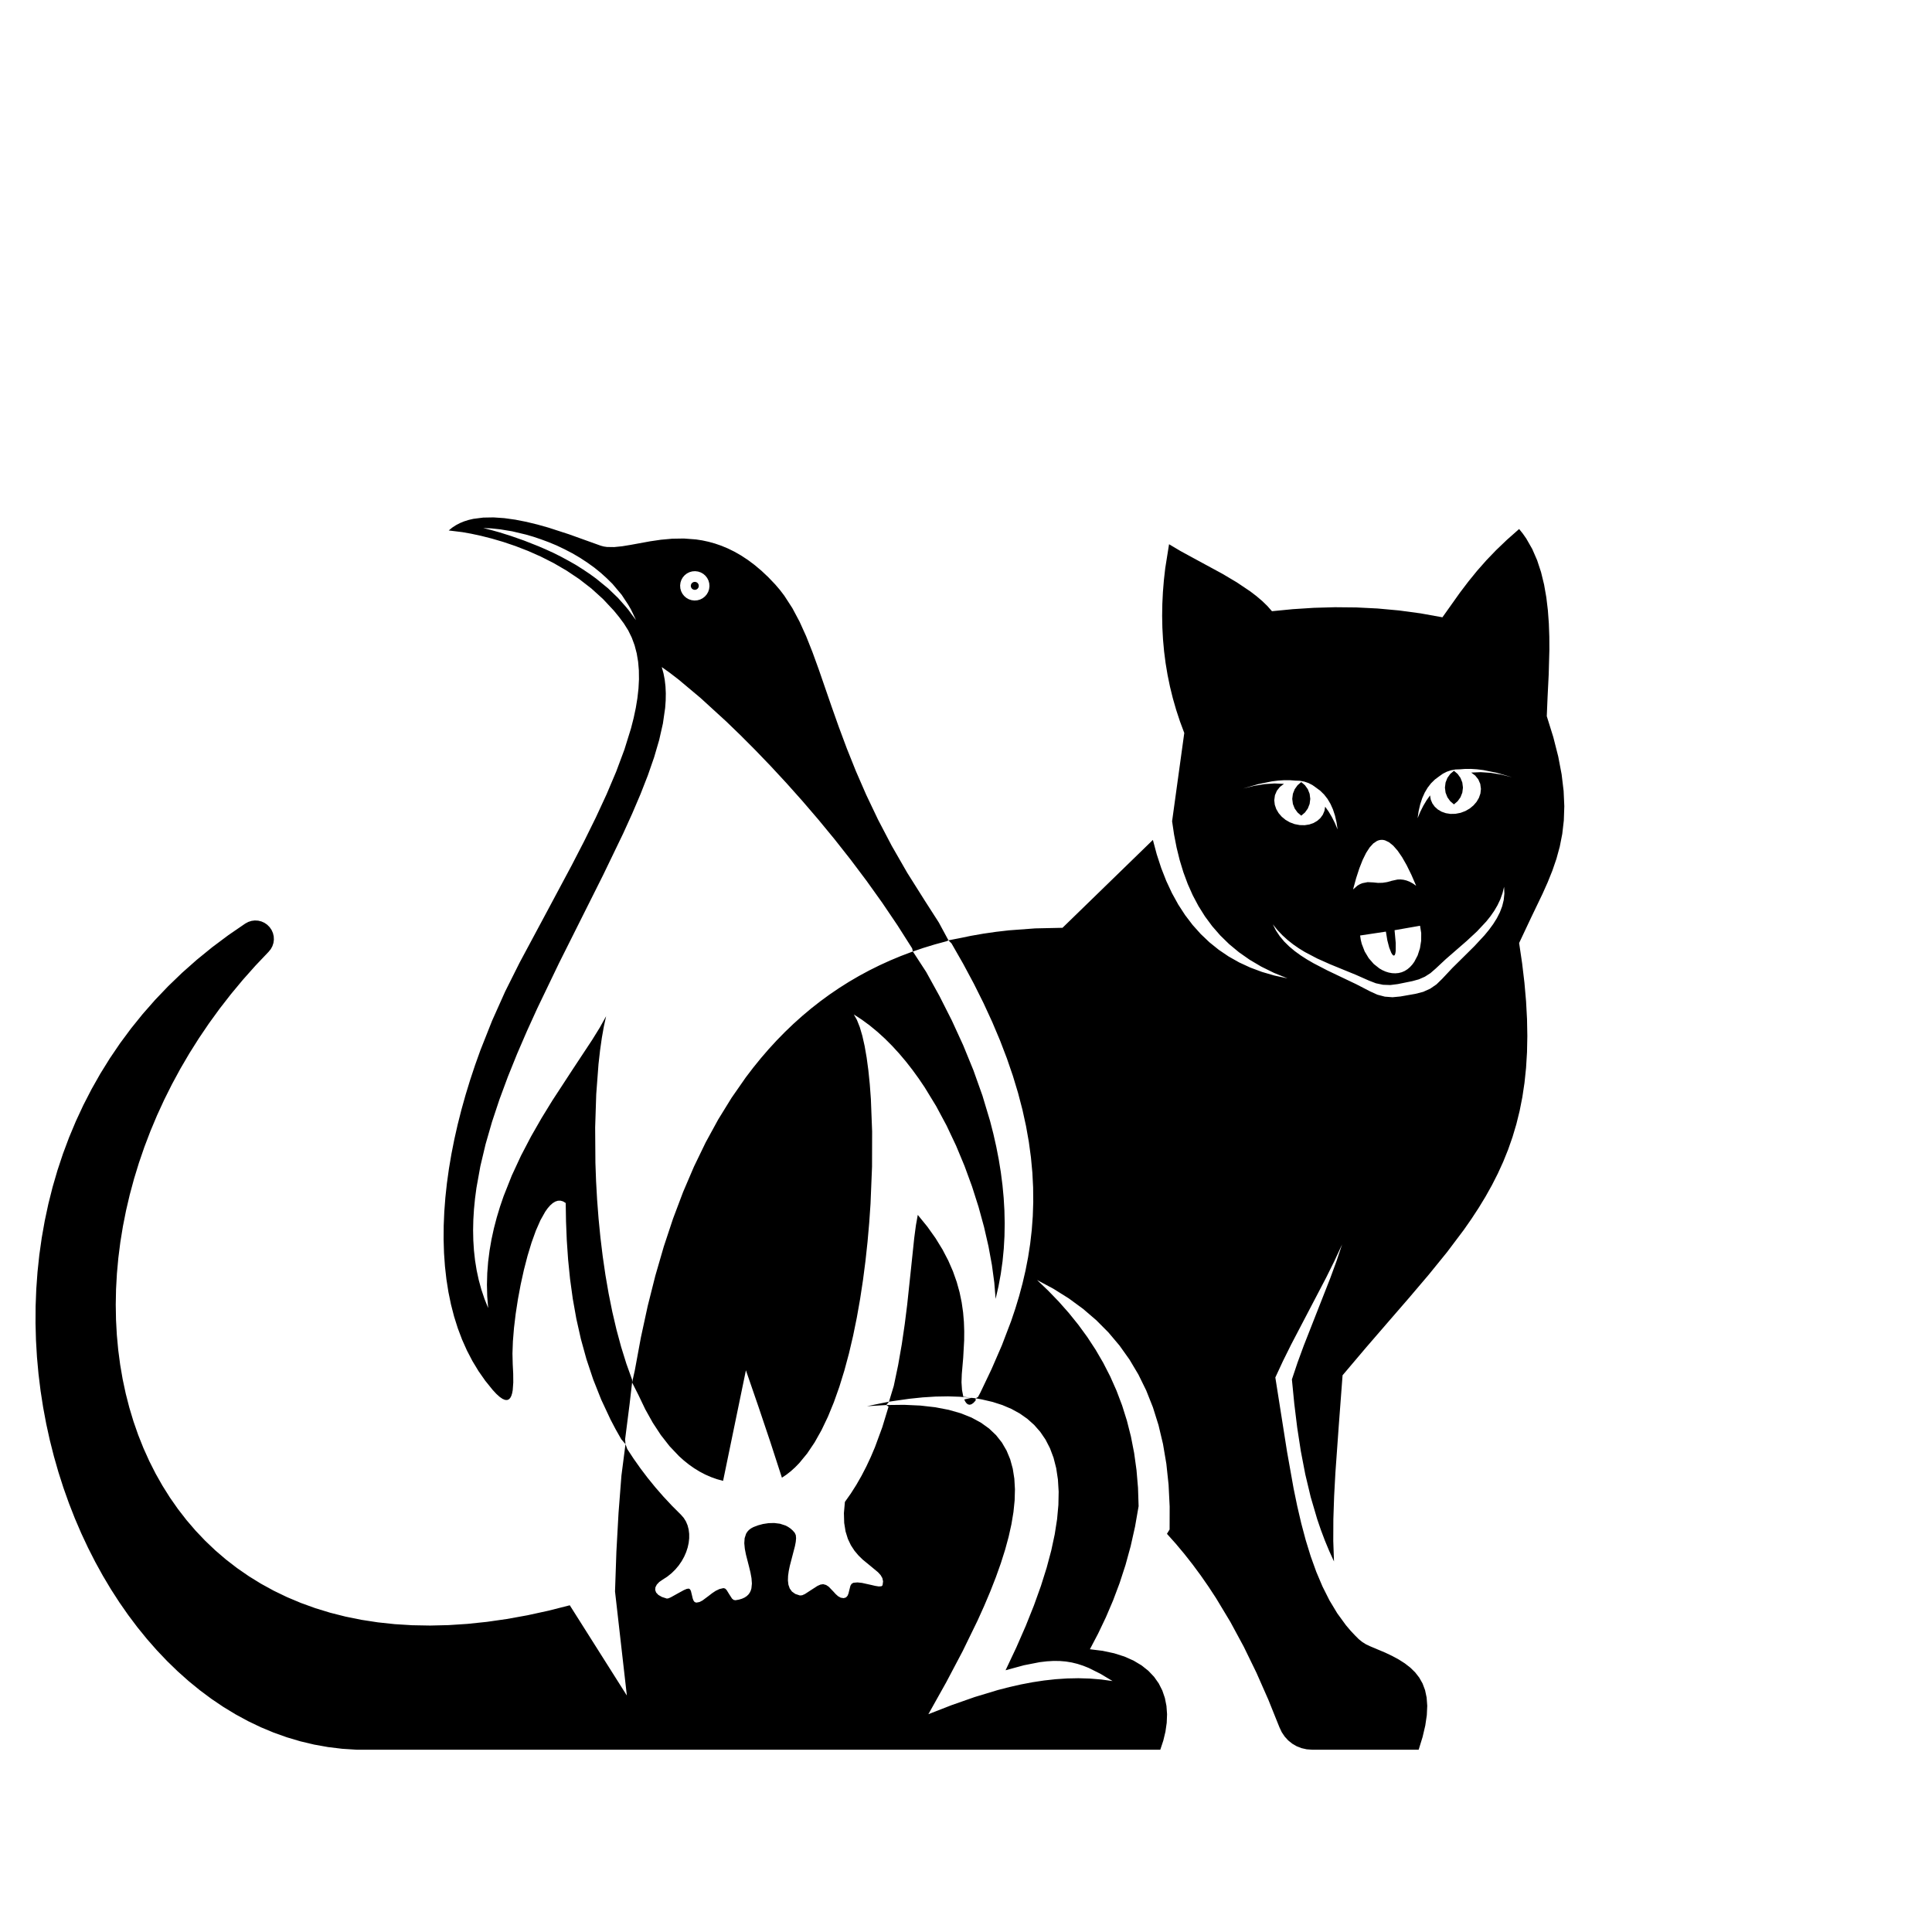 <svg height="880" version="1.1" width="880" xmlns="http://www.w3.org/2000/svg" viewBox="0 0 800 800">
    <defs></defs>
    <g transform="matrix(1,0,0,-1,0,800)">
        <path d="M204.377, 585.755L200.083, 585.678L196.016, 585.157L194.088, 584.712L192.24, 584.134L190.48, 583.416L188.816, 582.55L187.256, 581.529L185.807, 580.346L191.466, 579.651L195.105, 579.001L199.193, 578.121L203.661, 576.988L208.441, 575.583L213.464, 573.883L218.662, 571.868L223.967, 569.516L229.31, 566.805L234.622, 563.715L239.836, 560.223L244.883, 556.31L249.695, 551.953L254.202, 547.13L256.32, 544.538L258.337, 541.822L260.135, 538.962L261.612, 535.946L262.779, 532.778L263.648, 529.466L264.23, 526.013L264.539, 522.428L264.585, 518.714L264.381, 514.878L263.938, 510.927L263.269, 506.864L262.384, 502.698L261.296, 498.432L258.559, 489.629L255.152, 480.5L251.169, 471.093L246.705, 461.454L241.856, 451.629L236.715, 441.666L225.94, 421.509L215.139, 401.354L209.194, 389.472L203.777, 377.372L198.924, 365.125L196.721, 358.968L194.673, 352.801L192.784, 346.632L191.06, 340.471L189.504, 334.325L188.121, 328.204L186.917, 322.116L185.895, 316.071L185.061, 310.076L184.418, 304.142L183.972, 298.275L183.727, 292.487L183.687, 286.784L183.858, 281.176L184.244, 275.672L184.85, 270.28L185.679, 265.009L186.737, 259.869L188.029, 254.867L189.559, 250.012L191.331, 245.314L193.351, 240.781L195.622, 236.422L198.15, 232.246L200.938, 228.261L203.993, 224.476L205.553, 222.795L206.92, 221.564L208.106, 220.753L209.122, 220.333L209.98, 220.276L210.692, 220.551L211.269, 221.129L211.723, 221.98L212.065, 223.076L212.307, 224.387L212.538, 227.535L212.507, 231.19L212.307, 235.116L212.199, 239.549L212.381, 244.597L212.833, 250.122L213.535, 255.984L214.468, 262.043L215.611, 268.161L216.945, 274.197L218.45, 280.013L220.105, 285.468L221.891, 290.424L223.789, 294.74L225.778, 298.279L226.8, 299.712L227.838, 300.899L228.888, 301.821L229.949, 302.462L231.018, 302.803L232.092, 302.828L233.169, 302.519L234.247, 301.858L234.375, 294.258L234.69, 286.463L235.235, 278.501L236.049, 270.401L237.176, 262.19L238.655, 253.899L240.529, 245.555L242.838, 237.186L245.625, 228.821L248.93, 220.489L252.796, 212.219L254.951, 208.115L257.263, 204.038L259, 202L257.323, 188.998L256.119, 173.489L255.235, 157.498L254.668, 141.028L259.57, 97.909L235.932, 135.285L227.048, 133.032L218.371, 131.143L209.9, 129.61L201.636, 128.427L193.58, 127.584L185.734, 127.075L178.096, 126.892L170.669, 127.028L163.453, 127.473L156.448, 128.222L149.655, 129.266L143.075, 130.597L136.709, 132.208L130.557, 134.092L124.62, 136.24L118.898, 138.645L113.393, 141.299L108.105, 144.194L103.034, 147.324L98.182, 150.679L93.548, 154.253L89.135, 158.038L84.942, 162.027L80.97, 166.21L77.219, 170.582L73.691, 175.134L70.386, 179.858L67.305, 184.747L64.449, 189.793L61.817, 194.989L59.412, 200.327L57.233, 205.799L55.281, 211.397L53.557, 217.114L52.062, 222.943L50.796, 228.875L49.76, 234.903L48.955, 241.019L48.381, 247.215L48.039, 253.485L47.93, 259.819L48.054, 266.211L48.412, 272.653L49.005, 279.137L49.833, 285.656L50.898, 292.201L52.199, 298.766L53.738, 305.342L55.515, 311.922L57.53, 318.498L59.786, 325.063L62.281, 331.608L65.018, 338.127L67.996, 344.611L71.216, 351.053L74.679, 357.445L78.386, 363.78L82.337, 370.05L86.534, 376.246L90.976, 382.362L95.664, 388.391L100.599, 394.323L105.782, 400.151L111.214, 405.869L112.128, 406.991L112.799, 408.227L113.226, 409.543L113.407, 410.903L113.341, 412.273L113.026, 413.619L112.459, 414.906L111.641, 416.099L110.625, 417.112L109.474, 417.899L108.221, 418.454L106.899, 418.774L105.541, 418.853L104.18, 418.685L102.85, 418.267L101.584, 417.593L94.555, 412.77L87.852, 407.757L81.471, 402.561L75.409, 397.191L69.66, 391.655L64.223, 385.962L59.091, 380.121L54.263, 374.139L49.733, 368.025L45.499, 361.788L41.555, 355.436L37.899, 348.977L34.526, 342.42L31.433, 335.774L28.615, 329.046L26.069, 322.245L23.791, 315.38L21.777, 308.459L20.024, 301.491L18.526, 294.483L17.281, 287.445L16.285, 280.384L15.533, 273.31L15.022, 266.23L14.748, 259.154L14.708, 252.089L14.896, 245.044L15.31, 238.027L15.946, 231.047L16.799, 224.113L17.865, 217.232L19.142, 210.413L20.625, 203.664L22.31, 196.995L24.193, 190.413L26.27, 183.927L28.539, 177.546L30.993, 171.277L33.631, 165.129L36.448, 159.111L39.44, 153.231L42.603, 147.497L45.933, 141.918L49.427, 136.503L53.08, 131.259L56.889, 126.195L60.85, 121.321L64.959, 116.643L69.213, 112.171L73.606, 107.912L78.136, 103.876L82.798, 100.071L87.589, 96.505L92.505, 93.187L97.542, 90.125L102.696, 87.327L107.963, 84.803L113.34, 82.56L118.822, 80.606L124.405, 78.951L130.087, 77.603L135.862, 76.57L141.727, 75.861L147.678, 75.483L480.45, 75.483L481.7, 79.259L482.591, 82.98L483.113, 86.626L483.255, 90.173L483.006, 93.6L482.355, 96.885L481.29, 100.006L479.802, 102.941L477.878, 105.668L475.508, 108.164L472.681, 110.409L469.386, 112.379L465.612, 114.054L461.348, 115.41L456.582, 116.427L451.305, 117.081L454.721, 123.592L457.925, 130.315L460.895, 137.271L463.609, 144.483L466.046, 151.972L468.184, 159.76L470, 167.869L471.474, 176.322L471.225, 183.934L470.604, 191.271L469.624, 198.343L468.295, 205.157L466.63, 211.722L464.64, 218.047L462.336, 224.14L459.731, 230.01L456.836, 235.666L453.662, 241.116L450.221, 246.369L446.526, 251.433L442.586, 256.318L438.415, 261.03L434.023, 265.58L429.422, 269.976L436.206, 266.344L442.557, 262.363L448.471, 258.029L453.945, 253.334L458.978, 248.273L463.564, 242.839L467.703, 237.027L471.391, 230.83L474.625, 224.242L477.402, 217.257L479.719, 209.869L481.573, 202.071L482.962, 193.858L483.883, 185.224L484.332, 176.162L484.307, 166.666L483.208, 164.881L486.873, 160.779L490.423, 156.539L493.86, 152.163L497.188, 147.656L500.409, 143.023L503.528, 138.265L509.471, 128.397L515.042, 118.083L520.267, 107.353L525.172, 96.241L529.784, 84.776L530.745, 82.737L531.965, 80.915L533.417, 79.326L535.079, 77.988L536.924, 76.918L538.928, 76.132L541.067, 75.648L543.315, 75.483L587.439, 75.483L589.063, 80.746L590.179, 85.502L590.813, 89.785L590.992, 93.63L590.741, 97.073L590.089, 100.148L589.061, 102.89L587.684, 105.333L585.984, 107.514L583.988, 109.466L581.722, 111.225L579.212, 112.825L576.486, 114.302L573.57, 115.69L567.273, 118.34L565.605, 119.131L564.056, 120.109L562.619, 121.266L561.291, 122.596L561.286, 122.593L559.248, 124.759L557.313, 127.045L553.732, 131.96L550.515, 137.303L547.631, 143.038L545.049, 149.131L542.741, 155.545L540.676, 162.246L538.825, 169.198L537.156, 176.366L535.641, 183.715L532.95, 198.813L528.089, 229.62L531.279, 236.489L534.697, 243.372L541.91, 257.162L549.124, 270.953L552.541, 277.837L555.731, 284.707L553.398, 277.736L550.838, 270.752L545.34, 256.759L539.842, 242.767L537.282, 235.783L534.949, 228.813L535.931, 218.776L537.146, 208.859L538.648, 199.09L540.493, 189.496L542.734, 180.106L545.426, 170.947L546.958, 166.464L548.623, 162.048L550.428, 157.704L552.38, 153.435L552.077, 161.923L552.116, 170.945L552.432, 180.399L552.961, 190.18L554.404, 210.316L555.93, 230.526L565.586, 241.933L574.788, 252.579L583.488, 262.62L591.638, 272.213L599.189, 281.515L606.094, 290.684L609.29, 295.267L612.306, 299.875L615.136, 304.528L617.774, 309.246L620.215, 314.048L622.453, 318.954L624.481, 323.983L626.293, 329.156L627.884, 334.491L629.247, 340.008L630.376, 345.727L631.266, 351.667L631.91, 357.849L632.303, 364.291L632.438, 371.013L632.309, 378.036L631.911, 385.378L631.237, 393.059L630.281, 401.099L629.038, 409.517L634.002, 420.05L638.712, 429.852L640.855, 434.648L642.792, 439.461L644.476, 444.362L645.861, 449.415L646.9, 454.69L647.544, 460.252L647.747, 466.17L647.461, 472.51L646.64, 479.34L645.235, 486.726L643.2, 494.737L640.488, 503.44L640.819, 511.382L641.285, 520.726L641.567, 531.021L641.538, 536.384L641.345, 541.814L640.945, 547.257L640.3, 552.655L639.369, 557.952L638.114, 563.092L636.492, 568.017L634.466, 572.672L631.994, 577L630.579, 579.024L629.038, 580.945L623.992, 576.483L619.49, 572.175L615.413, 567.929L611.644, 563.651L608.064, 559.251L604.555, 554.636L597.276, 544.391L588.265, 546.015L579.314, 547.223L570.42, 548.036L561.579, 548.476L552.788, 548.562L544.045, 548.316L535.346, 547.759L526.689, 546.912L524.801, 549.057L522.653, 551.139L520.279, 553.158L517.713, 555.117L512.137, 558.863L506.192, 562.392L494.267, 568.859L488.823, 571.829L484.081, 574.643L482.499, 564.704L481.938, 559.752L481.536, 554.81L481.295, 549.88L481.22, 544.962L481.314, 540.057L481.582, 535.163L482.025, 530.282L482.649, 525.414L483.457, 520.559L484.452, 515.718L485.639, 510.89L487.02, 506.076L488.599, 501.276L490.381, 496.491L485.34, 459.937L486.157, 454.424L487.199, 449.061L488.479, 443.857L490.012, 438.821L491.811, 433.963L493.889, 429.291L496.262, 424.815L498.943, 420.544L501.945, 416.487L505.282, 412.655L508.97, 409.055L513.02, 405.698L517.447, 402.591L522.266, 399.746L527.49, 397.171L533.132, 394.875L527.749, 396.037L522.622, 397.525L517.749, 399.337L513.13, 401.473L508.765, 403.933L504.654, 406.717L500.795, 409.823L497.19, 413.251L493.836, 417.001L490.734, 421.071L487.884, 425.463L485.284, 430.174L482.935, 435.205L480.837, 440.555L478.988, 446.223L477.388, 452.209L439.961, 415.82L428.643, 415.574L417.702, 414.76L412.372, 414.142L407.135, 413.382L401.991, 412.482L396.94, 411.442L392.735, 410.627L394.01, 409.347L398.849, 400.887L403.264, 392.644L407.269, 384.612L410.875, 376.784L414.096, 369.154L416.943, 361.715L419.43, 354.46L421.569, 347.384L423.372, 340.478L424.852, 333.737L426.021, 327.154L426.893, 320.723L427.48, 314.437L427.793, 308.29L427.847, 302.274L427.653, 296.383L427.223, 290.611L426.572, 284.952L425.71, 279.398L424.651, 273.942L423.407, 268.58L421.991, 263.303L420.415, 258.105L418.691, 252.98L414.854, 242.922L410.578, 233.075L405.965, 223.388L404.95, 221.511L404, 221L406.766, 220.481L411.03, 219.487L415.038, 218.201L418.775, 216.615L422.228, 214.719L425.385, 212.505L428.231, 209.965L430.755, 207.089L432.942, 203.869L434.779, 200.296L436.254, 196.362L437.352, 192.058L438.061, 187.375L438.368, 182.304L438.258, 176.838L437.72, 170.966L436.74, 164.682L435.304, 157.975L433.399, 150.837L431.013, 143.26L428.131, 135.234L424.741, 126.752L420.83, 117.804L416.384, 108.382L423.977, 110.45L430.515, 111.73L433.462, 112.08L436.232, 112.24L438.856, 112.213L441.362, 112.001L443.78, 111.605L446.139, 111.029L448.468, 110.275L450.797, 109.345L455.57, 106.966L460.692, 103.912L455.981, 104.559L451.26, 104.945L446.53, 105.084L441.791, 104.987L437.044, 104.669L432.29, 104.141L427.528, 103.418L422.76, 102.51L417.985, 101.432L413.204, 100.197L403.627, 97.304L394.032, 93.935L384.423, 90.193L391.805, 103.387L398.634, 116.328L404.771, 128.92L407.537, 135.056L410.079, 141.069L412.379, 146.947L414.42, 152.679L416.186, 158.253L417.657, 163.656L418.819, 168.878L419.652, 173.905L420.141, 178.727L420.267, 183.331L420.015, 187.706L419.365, 191.839L418.302, 195.719L416.808, 199.334L414.865, 202.672L412.458, 205.721L409.567, 208.469L406.177, 210.905L402.27, 213.017L397.829, 214.792L392.836, 216.219L387.274, 217.286L381.127, 217.981L374.377, 218.292L367.006, 218.208L367.926, 217.527L365.339, 209.024L362.289, 200.731L360.574, 196.694L358.725, 192.747L356.735, 188.901L354.598, 185.169L352.307, 181.563L349.857, 178.095L349.446, 173.454L349.561, 169.392L350.131, 165.855L351.081, 162.792L352.337, 160.149L353.828, 157.873L355.479, 155.912L357.217, 154.212L360.661, 151.384L363.574, 148.966L364.648, 147.779L365.369, 146.536L365.664, 145.183L365.46, 143.669L365.269, 143.355L364.934, 143.163L363.886, 143.086L362.438, 143.312L360.711, 143.717L356.899, 144.561L355.055, 144.75L353.414, 144.618L352.642, 144.188L352.153, 143.406L351.608, 141.28L351.345, 140.184L350.951, 139.23L350.323, 138.541L349.357, 138.243L348.131, 138.427L347.041, 139.031L346.042, 139.922L345.09, 140.966L343.147, 142.984L342.068, 143.692L340.857, 144.022L339.749, 143.861L338.51, 143.315L335.843, 141.595L333.27, 139.922L332.148, 139.433L331.205, 139.354L329.318, 139.982L327.939, 140.963L327.009, 142.249L326.469, 143.793L326.262, 145.548L326.327, 147.467L326.606, 149.502L327.042, 151.606L329.169, 159.775L329.504, 161.519L329.643, 163.049L329.527, 164.319L329.098, 165.28L328.242, 166.261L327.305, 167.09L326.298, 167.775L325.232, 168.325L322.968, 169.057L320.603, 169.356L318.228, 169.294L315.933, 168.942L313.809, 168.37L311.944, 167.651L310.936, 167.104L310.109, 166.462L309.448, 165.731L308.941, 164.918L308.338, 163.075L308.195, 160.99L308.409, 158.717L308.874, 156.314L310.147, 151.338L310.745, 148.877L311.18, 146.509L311.347, 144.29L311.143, 142.274L310.869, 141.361L310.463, 140.52L309.912, 139.757L309.204, 139.081L308.324, 138.498L307.261, 138.014L306, 137.638L304.53, 137.376L303.771, 137.519L303.109, 138.067L301.96, 139.847L300.853, 141.645L300.244, 142.217L299.559, 142.392L297.907, 142.011L296.356, 141.271L294.891, 140.298L293.497, 139.221L290.861, 137.256L289.589, 136.622L288.327, 136.39L287.628, 136.638L287.145, 137.281L286.815, 138.191L286.572, 139.238L286.089, 141.225L285.721, 141.905L285.182, 142.204L284.349, 142.066L283.214, 141.591L280.471, 140.091L277.817, 138.613L276.793, 138.167L276.116, 138.069L274.069, 138.74L272.603, 139.587L271.688, 140.565L271.296, 141.632L271.398, 142.743L271.967, 143.856L272.973, 144.925L274.389, 145.907L276.317, 147.153L278.073, 148.563L279.653, 150.115L281.053, 151.785L282.266, 153.552L283.29, 155.391L284.117, 157.281L284.744, 159.198L285.167, 161.12L285.379, 163.024L285.376, 164.886L285.154, 166.684L284.707, 168.396L284.031, 169.997L283.12, 171.466L281.971, 172.78L278.229, 176.521L274.685, 180.317L271.332, 184.164L268.166, 188.059L265.181, 191.997L262.372, 195.975L259.734, 199.99L259, 202L258.848, 204.022L260.697, 218.559L261.737, 227.535L261.737, 228.696L259.357, 235.342L257.201, 242.274L255.264, 249.452L253.539, 256.836L252.019, 264.386L250.696, 272.061L249.566, 279.822L248.62, 287.628L247.851, 295.44L247.254, 303.216L246.821, 310.918L246.546, 318.504L246.442, 333.171L246.887, 346.895L247.827, 359.356L248.466, 365.013L249.208, 370.233L250.048, 374.977L250.977, 379.205L248.356, 374.497L245.145, 369.315L237.411, 357.61L228.688, 344.251L224.239, 337.003L219.886, 329.403L215.741, 321.471L211.918, 313.227L208.532, 304.693L207.038, 300.323L205.696, 295.888L204.52, 291.39L203.524, 286.833L202.724, 282.218L202.131, 277.548L201.763, 272.826L201.631, 268.053L201.751, 263.234L202.137, 258.37L200.614, 262.169L199.317, 266.041L198.239, 269.982L197.374, 273.991L196.715, 278.063L196.255, 282.196L195.986, 286.387L195.903, 290.634L195.998, 294.931L196.264, 299.278L196.694, 303.671L197.282, 308.107L198.902, 317.095L201.07, 326.22L203.73, 335.456L206.827, 344.78L210.306, 354.169L214.111, 363.598L218.189, 373.043L222.483, 382.48L231.501, 401.236L249.713, 437.605L258.025, 454.834L261.789, 463.127L265.22, 471.172L268.261, 478.947L270.857, 486.427L272.954, 493.589L274.496, 500.408L275.428, 506.86L275.648, 509.942L275.696, 512.922L275.563, 515.8L275.243, 518.57L274.729, 521.231L274.015, 523.78L277.244, 521.486L281.031, 518.572L290.083, 510.982L300.78, 501.203L306.625, 495.553L312.734, 489.427L319.061, 482.85L325.555, 475.845L332.168, 468.437L338.851, 460.65L345.557, 452.507L352.235, 444.033L358.837, 435.251L365.315, 426.186L371.62, 416.861L377.702, 407.301L378, 406L377.659, 405.887L373.069, 404.152L368.569, 402.28L364.161, 400.269L359.844, 398.122L355.617, 395.837L351.481, 393.417L347.435, 390.86L343.479, 388.168L339.612, 385.34L335.835, 382.377L332.147, 379.28L328.547, 376.049L325.037, 372.684L321.615, 369.186L318.281, 365.554L315.035, 361.79L311.876, 357.893L308.806, 353.865L302.925, 345.414L297.391, 336.439L292.202, 326.944L287.356, 316.931L282.851, 306.404L278.685, 295.366L274.856, 283.819L271.362, 271.766L268.201, 259.211L265.371, 246.156L262.87, 232.604L261.737, 227.535L264.35, 222.377L267.201, 216.423L270.298, 210.876L273.646, 205.776L277.254, 201.163L281.128, 197.076L283.167, 195.243L285.274, 193.557L287.451, 192.022L289.699, 190.645L292.019, 189.429L294.411, 188.38L296.876, 187.502L299.415, 186.802L308.868, 232.591L314.115, 217.362L318.963, 202.95L323.773, 188.118L325.649, 189.378L327.472, 190.809L329.241, 192.408L330.956, 194.167L334.23, 198.146L337.296, 202.701L340.158, 207.787L342.821, 213.358L345.286, 219.368L347.559, 225.773L349.643, 232.527L351.541, 239.585L353.256, 246.901L354.794, 254.431L356.156, 262.128L357.346, 269.948L358.369, 277.844L359.228, 285.773L359.925, 293.688L360.466, 301.544L361.091, 316.897L361.13, 331.471L360.613, 344.902L360.155, 351.075L359.568, 356.827L358.856, 362.112L358.024, 366.885L357.073, 371.099L356.009, 374.711L354.834, 377.674L353.552, 379.944L356.912, 377.748L360.18, 375.336L363.354, 372.72L366.435, 369.912L369.421, 366.924L372.313, 363.768L375.109, 360.457L377.809, 357.001L380.412, 353.414L382.918, 349.707L387.636, 341.981L391.958, 333.921L395.88, 325.622L399.396, 317.18L402.502, 308.691L405.193, 300.253L407.464, 291.96L409.311, 283.909L410.73, 276.196L411.715, 268.917L412.261, 262.169L413.448, 267.324L414.403, 272.507L415.132, 277.715L415.641, 282.945L415.936, 288.194L416.023, 293.46L415.908, 298.738L415.598, 304.027L415.099, 309.322L414.416, 314.622L413.556, 319.923L412.524, 325.222L411.327, 330.516L409.972, 335.802L406.807, 346.339L403.08, 356.808L398.838, 367.186L394.131, 377.448L389.007, 387.571L383.514, 397.53L378, 406L382.341, 407.484L387.115, 408.943L391.982, 410.262L392.735, 410.627L388.735, 418.031L383.011, 426.945L375.655, 438.619L369.213, 449.834L363.587, 460.59L358.681, 470.885L354.4, 480.718L350.647, 490.087L347.327, 498.991L344.342, 507.429L338.995, 522.901L336.44, 529.932L333.837, 536.492L331.088, 542.578L328.098, 548.191L324.771, 553.327L322.951, 555.717L321.01, 557.987L318.165, 560.968L315.332, 563.64L312.512, 566.018L309.709, 568.116L306.925, 569.95L304.162, 571.534L301.424, 572.883L298.714, 574.013L296.033, 574.938L293.384, 575.673L290.771, 576.233L288.195, 576.633L283.169, 577.013L278.325, 576.933L273.687, 576.511L269.274, 575.868L261.214, 574.394L257.609, 573.802L254.315, 573.467L251.355, 573.507L250.006, 573.706L248.749, 574.043L235.553, 578.781L227.07, 581.53L222.576, 582.794L217.998, 583.908L213.396, 584.811L208.835, 585.447ZM200.092, 581.348L203.395, 581.212L207.185, 580.804L212.061, 579.997L217.758, 578.647L220.833, 577.754L224.003, 576.684L227.251, 575.48L230.532, 574.117L233.792, 572.558L237.025, 570.876L240.173, 569.029L243.204, 567.038L246.102, 564.957L248.812, 562.763L251.308, 560.498L253.605, 558.231L257.409, 553.717L260.15, 549.562L261.182, 547.775L261.958, 546.201L263.368, 543.209L261.382, 545.848L260.381, 547.249L259.096, 548.814L255.889, 552.428L251.792, 556.378L246.89, 560.382L244.186, 562.346L241.342, 564.25L238.401, 566.111L235.345, 567.84L232.254, 569.514L229.13, 571.075L225.998, 572.505L222.909, 573.837L216.971, 576.178L211.556, 578.075L206.914, 579.539L203.294, 580.547ZM287.856, 563.489L289.078, 563.333L290.21, 562.949L291.227, 562.361L292.107, 561.596L292.825, 560.677L293.358, 559.63L293.682, 558.481L293.773, 557.253L293.618, 556.032L293.235, 554.901L292.648, 553.883L291.882, 553.003L290.964, 552.285L289.917, 551.752L288.767, 551.427L287.54, 551.336L286.319, 551.492L285.188, 551.876L284.17, 552.463L283.29, 553.229L282.572, 554.147L282.039, 555.194L281.715, 556.344L281.624, 557.572L281.78, 558.793L282.163, 559.924L282.75, 560.941L283.516, 561.821L284.434, 562.539L285.48, 563.073L286.629, 563.397ZM287.741, 559.075L287.092, 558.962L286.554, 558.619L286.184, 558.099L286.036, 557.455L286.15, 556.805L286.493, 556.267L287.012, 555.897L287.655, 555.749L288.306, 555.863L288.844, 556.205L289.214, 556.724L289.362, 557.368L289.248, 558.019L288.905, 558.558L288.386, 558.928ZM609.091, 481.611L611.598, 481.45L614.239, 481.122L619.921, 479.968L626.137, 478.146L621.599, 479.271L617.26, 479.983L613.128, 480.263L609.212, 480.095L610.87, 478.846L612.134, 477.266L612.941, 475.405L613.224, 473.313L613.01, 471.44L612.395, 469.652L611.423, 467.989L610.136, 466.495L608.575, 465.209L606.784, 464.173L604.806, 463.43L602.681, 463.019L600.617, 462.976L598.689, 463.277L596.936, 463.893L595.397, 464.792L594.109, 465.946L593.114, 467.326L592.448, 468.901L592.151, 470.642L590.707, 468.603L589.364, 466.351L588.125, 463.884L586.993, 461.196L587.444, 464.208L588.086, 466.98L588.921, 469.513L589.948, 471.805L591.168, 473.858L592.58, 475.671L594.184, 477.243L595.981, 478.576L597.438, 479.609L599.059, 480.438L600.816, 481.037L602.681, 481.377L604.476, 481.435L606.717, 481.606ZM602.046, 480.834L600.514, 479.525L599.336, 477.884L598.581, 475.979L598.314, 473.878L598.581, 471.776L599.336, 469.872L600.514, 468.231L602.046, 466.921L603.579, 468.231L604.756, 469.872L605.512, 471.776L605.778, 473.878L605.512, 475.979L604.756, 477.884L603.579, 479.525ZM531.78, 476.939L534.155, 476.934L536.396, 476.763L538.187, 476.706L540.052, 476.365L541.809, 475.766L543.431, 474.936L544.888, 473.903L546.685, 472.571L548.29, 470.998L549.702, 469.186L550.921, 467.133L551.947, 464.841L552.782, 462.308L553.424, 459.537L553.874, 456.525L552.742, 459.212L551.504, 461.679L550.162, 463.93L548.717, 465.969L548.42, 464.228L547.755, 462.653L546.76, 461.274L545.473, 460.12L543.934, 459.22L542.18, 458.605L540.252, 458.304L538.187, 458.346L536.062, 458.757L534.083, 459.5L532.293, 460.536L530.733, 461.822L529.446, 463.317L528.474, 464.979L527.86, 466.767L527.646, 468.64L527.929, 470.733L528.736, 472.593L530, 474.173L531.658, 475.421L527.742, 475.59L523.61, 475.31L519.27, 474.599L514.73, 473.474L520.948, 475.295L526.631, 476.449L529.272, 476.777ZM538.823, 476.162L537.291, 474.853L536.113, 473.212L535.357, 471.307L535.09, 469.206L535.357, 467.104L536.113, 465.199L537.291, 463.559L538.823, 462.249L540.355, 463.559L541.533, 465.199L542.288, 467.104L542.555, 469.206L542.288, 471.307L541.533, 473.212L540.355, 474.853ZM571.824, 452.231L572.645, 452.215L573.478, 452.044L575.18, 451.237L576.93, 449.807L578.728, 447.75L580.574, 445.066L582.468, 441.75L584.41, 437.801L586.401, 433.215L585.053, 434.159L583.731, 434.881L582.434, 435.393L581.161, 435.708L579.909, 435.841L578.678, 435.804L576.27, 435.273L574.372, 434.743L572.499, 434.459L570.605, 434.415L568.645, 434.61L566.311, 434.723L564.133, 434.296L563.104, 433.871L562.118, 433.299L560.274, 431.702L561.555, 436.385L562.883, 440.468L564.256, 443.949L565.676, 446.826L567.143, 449.095L568.656, 450.754L570.216, 451.8L571.014, 452.093ZM622.812, 432.8L622.936, 430.033L622.662, 427.354L622.026, 424.756L621.065, 422.231L619.814, 419.771L618.308, 417.367L616.585, 415.012L614.679, 412.698L610.463, 408.159L605.95, 403.688L601.424, 399.218L597.174, 394.688L594.817, 392.393L592.208, 390.602L589.323, 389.302L586.137, 388.479L579.897, 387.381L576.61, 387.067L573.443, 387.309L570.369, 388.11L567.363, 389.475L561.598, 392.455L555.632, 395.299L549.668, 398.145L543.912, 401.132L541.176, 402.721L538.568, 404.398L536.114, 406.179L533.839, 408.082L531.769, 410.123L529.93, 412.321L528.347, 414.693L527.045, 417.255L528.973, 414.876L531.03, 412.711L533.203, 410.739L535.482, 408.941L537.855, 407.298L540.309, 405.791L545.418, 403.109L550.717, 400.739L556.111, 398.528L561.508, 396.322L566.816, 393.967L569.733, 392.842L572.677, 392.226L575.684, 392.117L578.786, 392.51L584.795, 393.73L587.518, 394.476L590.005, 395.569L592.295, 397.029L594.429, 398.878L598.62, 402.795L603.005, 406.613L607.395, 410.43L611.602, 414.338L615.436, 418.435L617.154, 420.583L618.708, 422.813L620.075, 425.139L621.23, 427.57L622.15, 430.12ZM588.013, 416.666L588.496, 413.623L588.475, 410.466L587.974, 407.337L587.017, 404.379L585.63, 401.733L584.783, 400.572L583.838, 399.542L582.797, 398.662L581.665, 397.948L580.443, 397.419L579.136, 397.093L577.782, 396.97L576.424, 397.034L575.076, 397.277L573.746, 397.688L572.446, 398.261L571.186, 398.985L568.832, 400.853L566.77, 403.222L565.085, 406.022L563.865, 409.181L563.456, 410.873L563.195, 412.629L573.87, 414.237L574.465, 410.627L575.24, 407.643L576.086, 405.497L576.5, 404.804L576.89, 404.401L577.242, 404.313L577.541, 404.566L577.775, 405.188L577.929, 406.204L577.941, 409.527L577.467, 414.745L577.46, 414.82ZM380.03, 296.938L379.254, 292.585L378.563, 287.364L377.236, 274.714L375.648, 259.771L374.632, 251.685L373.402, 243.32L371.907, 234.773L370.099, 226.143L368.099, 219.577L364.981, 218.96L358.998, 217.716L367.006, 218.208L368.099, 219.577L370.827, 219.99L376.521, 220.797L382.05, 221.373L387.402, 221.709L392.562, 221.797L397.519, 221.627L402.258, 221.191L399.266, 220.514L399.726, 219.577L400.26, 218.879L400.868, 218.452L401.547, 218.328L402.297, 218.539L403.115, 219.119L404, 220.098L404, 221L402.258, 221.191L398.882, 221.656L398.348, 224.429L398.137, 227.638L398.26, 231.022L398.841, 237.766L399.238, 244.964L399.269, 248.729L399.136, 252.603L398.798, 256.583L398.216, 260.669L397.351, 264.858L396.163, 269.149L394.612, 273.54L392.659, 278.03L390.263, 282.616L387.387, 287.297L383.989, 292.072ZM572.838, -9.942L566.347, -22.458L559.397, -9.942L566.063, -27.177L568.421, -27.177ZM475.437, -14.692L476.327, -29.989L476.562, -31.979L482.146, -27.396L484.765, -14.692L480.319, -21.89ZM555.338, -14.958L544.338, -21.646L546.494, -21.458ZM244.237, -18.192L236.394, -23.442L238.487, -23.114ZM66.333, -18.192L58.489, -23.442L60.583, -23.114ZM366.922, -18.677L367.109, -22.599L369.188, -22.88Z"></path>
    </g>
</svg>